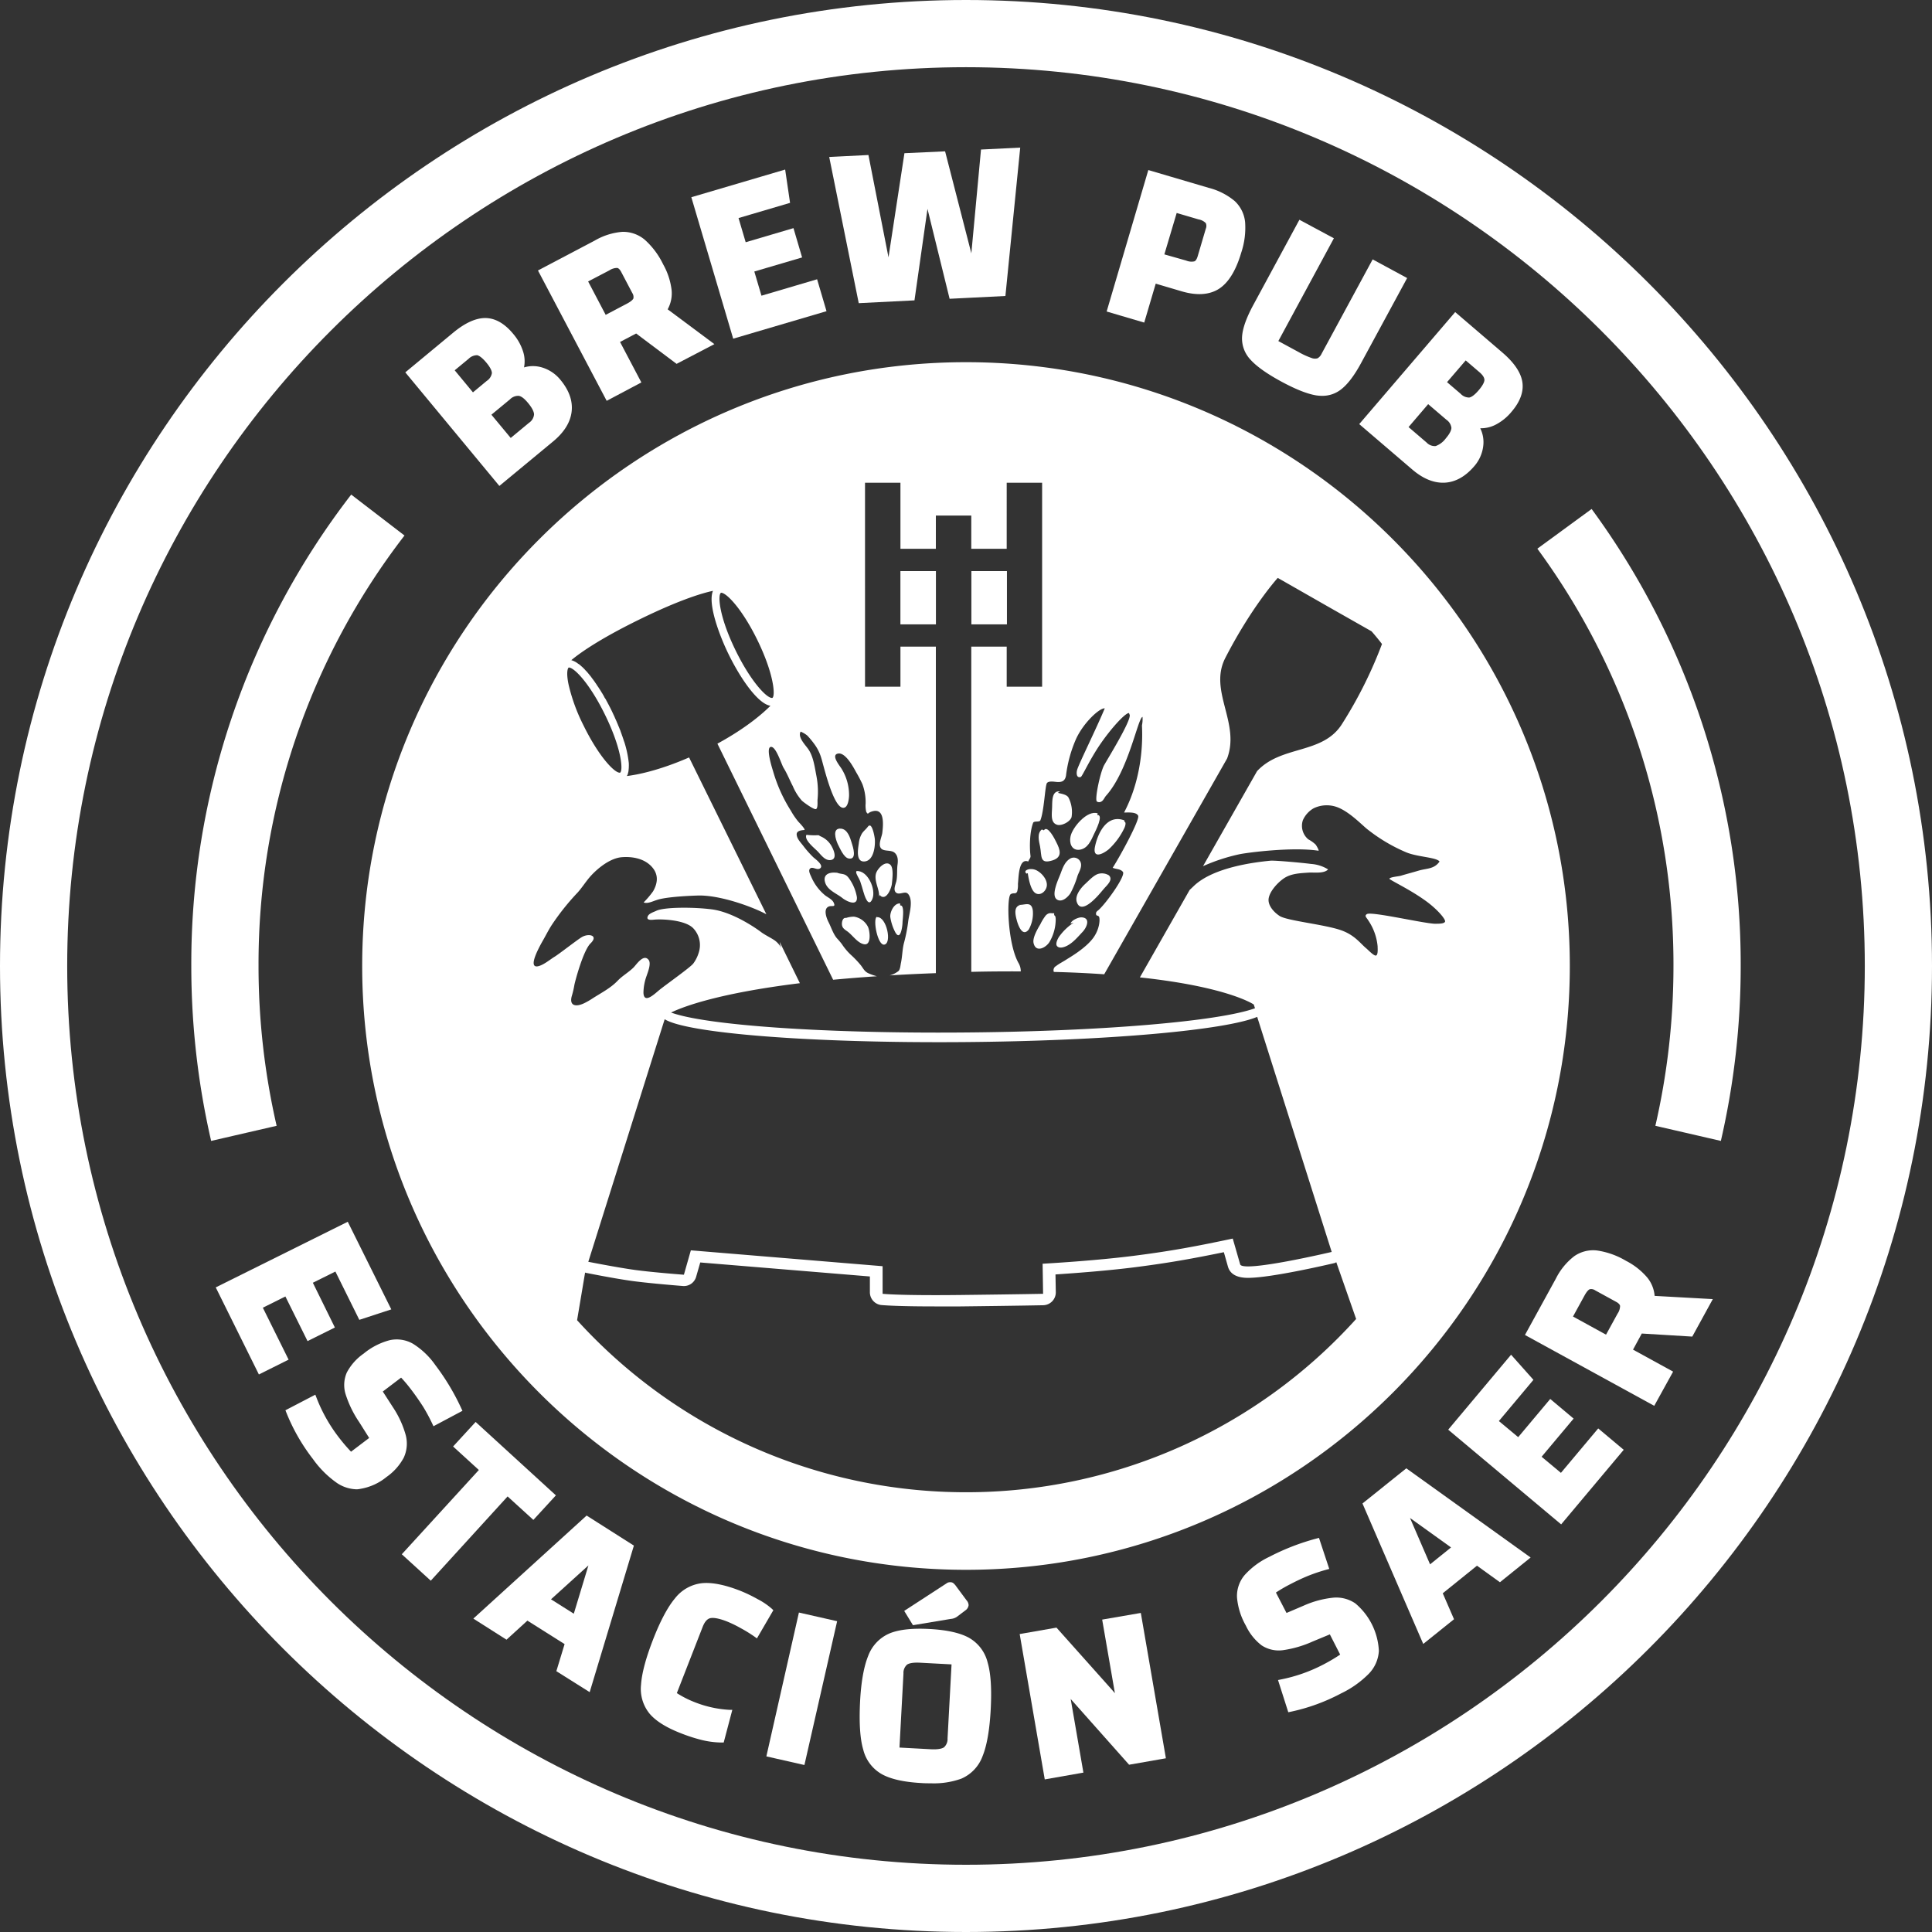 <svg xmlns="http://www.w3.org/2000/svg" viewBox="0 0 600 600"><rect x="0" y="0" width="600" height="600" fill="#333333" stroke="none"/><defs><style>.cls-1{fill:#fff;}</style></defs><g id="Capa_1" data-name="Capa 1"><path class="cls-1" d="M300,112.48c-103.4,0-187.52,84.12-187.52,187.52S196.6,487.52,300,487.52,487.52,403.4,487.52,300,403.4,112.48,300,112.48ZM429.19,200a134.61,134.61,0,0,1-12.41,24.83c-6,9.56-18.83,6.5-26.39,14.66L373.61,269a57.53,57.53,0,0,1,11.23-3.69c2.66-.56,16.63-2.34,24.6-1.11.38.08-.75-1.82-.85-1.9a10.19,10.19,0,0,0-2.28-1.63,5.47,5.47,0,0,1-1.69-5.95A8,8,0,0,1,408,251a9.39,9.39,0,0,1,6.71-.52c4.12,1.22,8.48,6,10.19,7.25a52,52,0,0,0,11.89,7c3.59,1.45,9.37,1.51,10.27,2.83-1.67,2.41-4,2.07-6.59,2.85-1.78.54-3.61,1-5.37,1.54-.68.22-3.3.39-3.61.92-.15.31,5.88,3.09,10.71,6.5,4,2.75,6.89,6.19,6.57,6.88s-2.22.6-2.84.63c-2.89.13-20-3.92-21.43-3-.89.58-.1,1.05.46,2a17.11,17.11,0,0,1,2.87,8c0,.61.18,2.43-.4,2.83s-2.47-1.65-3.16-2.22c-1.89-1.57-3.6-4.18-8-5.67-5.28-1.77-16.52-2.87-18.84-4.34-1.74-1.11-3.82-3.31-3.42-5.55s2.77-4.81,4.65-6.11c2.23-1.55,5.1-1.64,7.67-1.82,1.76-.13,4.8.4,6.13-1a11.7,11.7,0,0,0-5.33-1.7c-3.05-.4-11.43-1.14-12.6-1-5.23.5-17.5,2.08-23.58,7.66l-1.5,1.43L354,303.54c27.52,2.95,35.37,8.42,35.37,8.42l.38,1.16c-10.91,4-47.24,7.2-90.45,7.53-43.68.36-80.37-2.3-90.89-6.2,3.83-1.85,14.78-6,40-9.11l-6.26-12.78a6.27,6.27,0,0,0,.65,2.16,7.13,7.13,0,0,0-2.17-2.64c-1.47-1-3.12-1.71-4.49-2.78-.61-.46-8.1-5.95-15-6.88-5.67-.75-15-.75-17.39.47-.78.37-2.22.79-2.58,1.68-.67,1.55,1.83,1,2.51,1,2.27-.15,9.26.15,11.68,2.78a7.58,7.58,0,0,1,1.6,7.61,10.85,10.85,0,0,1-1.69,3.32c-1.14,1.35-8.41,6.47-10.44,8.12-1.38,1.11-4.82,4.56-5,.95a15.77,15.77,0,0,1,1-5.34c.37-1.14,1.48-3.82.59-4.92-1.57-2-3.8,1.52-4.69,2.39-1.56,1.54-3.43,2.54-4.94,4.12-2.19,2.29-5.08,3.74-7.71,5.43a23.8,23.8,0,0,1-2.68,1.54c-2.66,1.26-4.8.8-3.74-2.53a27.05,27.05,0,0,0,.72-3.17c.31-1.53,2.8-10.71,5-12.88,2.58-2.49-.5-3.21-2.63-2-1.39.8-6.88,5.11-8.48,6.11-1.27.76-3,2.25-4.71,2.85-4.3,1.46.2-6.4,1.24-8.21.87-1.55,1.65-3.11,2.64-4.61a75.19,75.19,0,0,1,8-10c1.47-1.65,2.65-3.61,4.14-5.22,2.33-2.52,6.06-5.43,9.55-5.7s7.28.51,9.53,3.26c1.89,2.29,1.58,4.85.17,7.32a27.92,27.92,0,0,1-2.94,3.46c1.14.52,2.86-.37,4-.72,3-1.08,11.34-1.38,13.11-1.42,6.46-.1,16.13,3.24,21,5.82L214,235.23c-9.64,4.2-16.38,5.41-19.33,5.78v0a2.72,2.72,0,0,0,.33-.71.19.19,0,0,0,0-.09,5.72,5.72,0,0,0,.2-.84.66.66,0,0,1,0-.14,9.15,9.15,0,0,0,.08-.94v-.13a9.93,9.93,0,0,0,0-1.07V237a32.83,32.83,0,0,0-1.43-6.68.41.41,0,0,1-.07-.15c-.12-.37-.24-.77-.39-1.15,0-.14-.09-.28-.14-.42-.12-.34-.22-.65-.35-1-.06-.17-.14-.37-.19-.56s-.24-.57-.35-.87-.18-.44-.27-.64-.2-.52-.31-.76-.21-.51-.32-.76-.19-.43-.28-.62-.25-.56-.37-.85a4.39,4.39,0,0,0-.21-.44l-.55-1.19c-.25-.49-.48-1-.73-1.46a2.78,2.78,0,0,1-.24-.49c-.19-.3-.35-.63-.51-.95a4.56,4.56,0,0,1-.33-.61,6.44,6.44,0,0,0-.5-.78,6.82,6.82,0,0,0-.34-.66c-.15-.24-.28-.5-.43-.73a6.45,6.45,0,0,1-.41-.68c-.16-.21-.28-.43-.43-.65s-.28-.46-.44-.67-.26-.39-.4-.6a6.72,6.72,0,0,0-.45-.65,5.63,5.63,0,0,0-.39-.57c-.17-.23-.32-.44-.48-.64l-.37-.51a7.87,7.87,0,0,0-.49-.62l-.36-.44-.5-.6c-.14-.12-.23-.24-.34-.34s-.34-.4-.53-.58l-.29-.28a4.78,4.78,0,0,0-.58-.52.91.91,0,0,0-.2-.19,6,6,0,0,0-.63-.5s0,0-.06,0a6.15,6.15,0,0,0-2.2-1.17c2.4-2,8.25-6.31,21.06-12.59,13-6.37,20-8.32,22.94-8.94-1.73,4.1,2.16,14.2,4.85,19.69,3.77,7.7,9.16,15.43,13,16-2.06,2.07-7.16,6.7-16.47,11.77l35.94,73.32c4.21-.39,8.72-.76,13.6-1.09a15.7,15.7,0,0,1-2.53-.87c-1.44-.61-1.63-1.54-2.64-2.74a30.41,30.41,0,0,0-3-3.11,18.75,18.75,0,0,1-2.75-3.3,22.51,22.51,0,0,0-1.5-1.76c-1.18-1.39-1.77-3.4-2.6-5-.63-1.24-1.68-4-.06-4.82,1-.52,2.42.4,1.63-1.3-.45-.95-1.78-1.58-2.59-2.18a15.08,15.08,0,0,1-4.37-5.82c-.24-.54-.89-1.74-.5-2.35.7-1.11,2.17.41,3.16-.19,1.51-.9-1.38-2.95-2-3.5a31.37,31.37,0,0,1-3.12-3.54c-.71-.94-1.78-2-2-3.15-.35-1.39.94-1.69,2.28-1.78.68,0-1.68-2.45-1.76-2.52a22.67,22.67,0,0,1-2.39-3.49,47.4,47.4,0,0,1-5.52-12.28c-.31-1-2.4-7.56-.6-7.53,1.59,0,3.16,5.35,3.87,6.52,1.12,1.8,1.88,3.79,2.87,5.68a16.35,16.35,0,0,0,2.8,4.49c.55.53,3.74,2.88,4.39,2.63s.44-2.31.48-2.9a25.46,25.46,0,0,0-.39-7.63c-.5-2.64-.94-5.9-2.5-8.11-.83-1.21-3.38-3.74-2.35-5.42a8.13,8.13,0,0,1,2.08,1.24,27.18,27.18,0,0,1,2.47,3.05,13.68,13.68,0,0,1,1.88,4c.53,1.48,4,17.15,7.39,15.21.93-.56,1.17-2.62,1.21-3.56a15.49,15.49,0,0,0-2.26-8.3c-.5-.9-3.56-4.41-1.12-4.83,2.29-.39,4.76,4.28,5.6,5.83a40.28,40.28,0,0,1,1.93,3.68,16.2,16.2,0,0,1,1,6,8.26,8.26,0,0,0,.19,2.59c.59,1,.51.37,1.32.05,4.48-1.81,4,3.78,3.66,6.55-.2,1.22-1.13,3.15-.62,4.35.64,1.57,3.1.73,4.34,1.67s1.19,2.64,1,3.89c-.2,1.65,0,3.4-.34,5-.22,1-1.13,2.82-.05,3.62.85.64,2.15-.2,3.11,0a1.4,1.4,0,0,1,.63.43c1.62,2.08.29,6.06,0,8.32a47.42,47.42,0,0,1-1.25,6.54c-.6,2.09-.56,4.22-1,6.4-.18.75-.22,2.07-.78,2.62a7.51,7.51,0,0,1-2.76,1.36c4.52-.28,9.28-.51,14.36-.7V200.82h-11v12.44h-11V149.92h11v20.51h11V160.11h11v10.32h11V149.92h11v63.34h-11V200.82h-11v101c5.44-.14,10.56-.16,15.37-.14a5.08,5.08,0,0,0-.68-2.57c-3.44-6.05-3.79-20.66-2.42-21.43,1-.57,1.52.17,2-.86a7.63,7.63,0,0,0,.22-2.31c.22-1.87.16-8.16,3.21-6.95.18-.63.8-1.13.69-1.78-.32-2.47-.3-7.27.81-10.24.27-.68,2-.14,2.25-.77,1.18-2.85,1.46-10.88,2.06-11.6s2.26-.38,3.11-.32c1.47.1,2.48-.26,2.79-1.93a40.47,40.47,0,0,1,3.17-11.53c2.4-5.13,7.36-9.6,8.87-9.4-2.54,6.13-8,17.14-8.56,19.05-.27.84-.34,2.71,1.12,2.25.42-.12,2.64-5.12,5.82-9.84,3.5-5.17,8-10.08,9.14-10,.09.14.1.33.19.45.86,1.47-7.35,14.63-8,15.92-1.24,2.59-2.86,10.43-2.16,11.09a1.32,1.32,0,0,0,1.43,0c.67-.37,1-1.39,1.53-1.91,6.9-7.83,9.79-24.07,11.22-24.36a9.89,9.89,0,0,1-.17,2.63c0,1.11,1.09,14.45-5.56,27.07h.13c1.13,0,3.7-.23,4.25,1s-5.45,12.3-7.91,16.15c1,.48,2.42.31,3.17,1.29.92,1.18-5.1,9.62-7.55,11.82-.32.27-.83.57-.8,1.09,0,.91.48.44.89.95s.36,3.84-1.85,6.76c-2.42,3.2-7.22,5.93-8.3,6.63s-2.23,1.25-3.17,2a1.45,1.45,0,0,0-.67,1.81c5.69.14,10.89.4,15.64.73l38.16-67c4.2-11.13-5.86-21-.52-31.3,8.24-16,16.26-24.8,16.26-24.8l16.43,9.38,12.7,7.21Q427.65,198,429.19,200ZM323.94,401.8s-6.7.15-25.67.37-24.17-.37-24.17-.37v-8.57l-59.55-4.93-2.16,7.58s-9.59-.72-15.15-1.48-14.54-2.54-14.54-2.54l23.72-75.33c6.93,4.38,45.87,7.48,92.84,7.1,44.18-.34,81.21-3.67,91.17-7.83l23.14,73s-27.67,6.53-28.43,3.85-2.3-8-2.3-8c-11.48,2.44-19.1,3.84-29.57,5.2-12.91,1.72-29.48,2.61-29.48,2.61ZM176.64,207.3c1.73,0,6.58,5.1,11.25,14.67,5.28,10.76,5.66,17.46,4.66,18l-.09,0c-1.71,0-6.57-5.13-11.26-14.71a56,56,0,0,1-4.62-12.65C175.75,208.66,176.37,207.41,176.64,207.3Zm63.21,9.45h-.12c-1.69,0-6.54-5.09-11.24-14.67-5.27-10.76-5.65-17.47-4.55-18,1.69,0,6.57,5.09,11.26,14.67C240.47,209.54,240.83,216.25,239.85,216.75ZM300,463.43A163,163,0,0,1,179.22,410l2.49-14.8a1.38,1.38,0,0,0,.2.08c.38.07,9.21,1.85,14.8,2.59s15,1.48,15.37,1.51a3.94,3.94,0,0,0,4.11-2.86l1.28-4.45,52.68,4.35v4.94a4,4,0,0,0,3.51,3.93c.16,0,4,.43,16.57.43,2.36,0,5,0,8.09,0,19-.22,25.68-.37,25.68-.37a4,4,0,0,0,3.89-4l-.1-5.56c5.68-.38,16.7-1.17,26-2.41,9-1.18,16-2.38,26.29-4.5l1.26,4.45c.65,2.34,2.77,3.52,6.23,3.52,7.2,0,24.94-4.14,26.91-4.6A4.12,4.12,0,0,0,415,392l6.16,17.62A163,163,0,0,1,300,463.43Z"/><path class="cls-1" d="M266,270.52l-.12.26c0,.78.94,2,1.25,2.88.36,1.07.69,2.16,1,3.26s1.55,5.22,2.79,2.27S269.45,270.2,266,270.52Z"/><path class="cls-1" d="M265.24,284.68a7.79,7.79,0,0,0-2.5.4c-.86-.17-1.22.82-1.27,1.63-.07,1.33.6,1.79,1.64,2.51,1.62,1.14,3.13,3.58,5.14,4,2.4.57,1.94-3.85,1.35-5.29A5.9,5.9,0,0,0,265.24,284.68Z"/><path class="cls-1" d="M266.11,278.57a14,14,0,0,0-2.46-5.81c-1.19-1.66-2.06-1.11-3.69-1.73h-.24c-2.36-.25-4.34.66-3.39,3.26.84,2.26,3.56,3.22,5.29,4.61C262.92,279.94,266.41,281.62,266.11,278.57Z"/><path class="cls-1" d="M272.38,284.84l-.12-.13c-1.23,1,.32,8.81,2.28,8.66C277.12,293.16,275.36,284.59,272.38,284.84Z"/><rect class="cls-1" x="279.63" y="177.36" width="11.03" height="16.54"/><path class="cls-1" d="M263.5,266.6c2.78.58,1.39-3.63,1-4.85-.51-1.63-1.26-4.2-3.32-4.41-2.84-.26-1.66,3.36-1,4.81C260.83,263.39,262,266.27,263.5,266.6Z"/><path class="cls-1" d="M276.5,284.86a14.89,14.89,0,0,0,1.58,4.74c1.61,2.74,2.19-2,2.21-3.11,0-.92.75-5.6-.74-5.28v-.63C277.61,280.42,276.3,283.38,276.5,284.86Z"/><rect class="cls-1" x="301.67" y="177.36" width="11.04" height="16.54"/><path class="cls-1" d="M273.27,277.93a1.31,1.31,0,0,0,.32.4c1.88,1.2,3.32-2.73,3.4-3.93.14-1.37.62-5-.57-5.91-1.59-1.33-4.08,1.44-4.41,2.92-.54,2.35,1.13,4.73,1,7Z"/><path class="cls-1" d="M258.43,263.12a7,7,0,0,0-3.6-3.39l-.64-.36a20.72,20.72,0,0,1-3.74-.11c-.84,1.59,2.6,4.2,3.6,5.27s2.18,2.71,3.79,2.58C260,266.94,259.1,264.39,258.43,263.12Z"/><path class="cls-1" d="M332.45,277.37a28.52,28.52,0,0,0,2.2-5.42c.49-1.28,1.38-2.6,1-4a2.26,2.26,0,0,0-3.48-1.19c-1.51,1-2.17,2.83-2.77,4.47s-3.23,6.91-1.08,8.17C329.88,280.33,331.72,278.52,332.45,277.37Z"/><path class="cls-1" d="M269.62,256.72l.26-.63c-.41,1.06-1.57,1.8-2.18,2.74a7.52,7.52,0,0,0-1,3.16c-.24,1.61-1,5.81,1.83,5.54s3.3-4.75,3.17-6.75C271.69,260.09,270.79,255,269.62,256.72Z"/><path class="cls-1" d="M317,281c-2.23.49-1.74,2.89-1.22,4.83.4,1.5,1.75,5.34,3.72,2.82a10.22,10.22,0,0,0,1.25-5.9C320.36,280,318.58,280.94,317,281Z"/><path class="cls-1" d="M319.19,271.19c.22,1.57.76,4.36,1.79,5.64,1.4,1.76,3.61.46,4.06-1.41s-1.21-4-2.76-4.91a3.75,3.75,0,0,0-2.35-.6c-.68,0-2.18.53-1.14,1.4Z"/><path class="cls-1" d="M316.24,280.93a2.9,2.9,0,0,0,.72,0l.17,0Z"/><path class="cls-1" d="M327.38,284.26v-.65c-.9.1-1.5-.38-2.58.65a15.69,15.69,0,0,0-1.74,2.83c-.8,1.34-2.44,4.11-2.08,5.76.71,3.24,4,1.37,5-.4a14,14,0,0,0,1.88-6.78C327.88,285,327.74,284.26,327.38,284.26Z"/><path class="cls-1" d="M326.81,267.22c3.25-1,2.45-3.33,1.18-5.77-.35-.75-2.67-5.38-3.8-3.59l-.65-.26c-1.56,1.23-.87,3.65-.54,5.28C323.58,265.92,322.82,268.44,326.81,267.22Z"/><path class="cls-1" d="M344.3,263.78a21.61,21.61,0,0,0,4.72-6.31c.36-.64.88-2.13.16-2.3v-.39c-5.29-2-8.2,3.74-9.11,8.09C339.25,266.76,342.38,265.34,344.3,263.78Z"/><path class="cls-1" d="M340.86,271.46c-1.46.58-2.82,2.15-4,3.2-1.28,1.22-3.12,3.54-2.44,5.5,1.11,3.35,4.65-.05,5.89-1.31.93-.91,1.79-2,2.66-3s2.79-2.67,1.41-4A4.12,4.12,0,0,0,340.86,271.46Z"/><path class="cls-1" d="M335.83,284.89c-1.08,0-3.18,1-3.34,1.93l.93-.26a17.14,17.14,0,0,0-4.53,4.37c-.45.69-1.17,2.16-.64,2.85.73.94,2.33.34,3.12-.06,1.94-1,3.4-2.79,4.86-4.34C337.49,288.05,338.84,285,335.83,284.89Z"/><path class="cls-1" d="M335.33,263.89c2.52-.4,3.5-2.86,4.44-4.89.39-.8,3.11-6.09,1-5.88l.13-.52c-3.26-1.14-7.92,4.42-8.44,7.18C332,261.82,332.82,264.24,335.33,263.89Z"/><path class="cls-1" d="M328.31,256.14c1.33.42,4-.88,4.47-2.37a9.85,9.85,0,0,0-1-6.17c-.72-1-2.5-1.11-3.25-1.39l.66-.41c-2.71-.39-2.36,3.41-2.46,5.13C326.66,252.91,326.21,255.52,328.31,256.14Z"/><path class="cls-1" d="M300,0C134.58,0,0,134.58,0,300S134.58,600,300,600,600,465.42,600,300,465.42,0,300,0Zm0,579.12C146.09,579.12,20.87,453.91,20.87,300S146.09,20.87,300,20.87,579.13,146.09,579.13,300,453.91,579.12,300,579.12Z"/><path class="cls-1" d="M109.07,153.6A238.32,238.32,0,0,0,59.41,300a241.76,241.76,0,0,0,6.16,54.32l20.34-4.69A221.19,221.19,0,0,1,80.29,300a217.67,217.67,0,0,1,45.33-133.69Z"/><path class="cls-1" d="M494.29,158.07,477.44,170.4A218,218,0,0,1,519.71,300a221.19,221.19,0,0,1-5.62,49.63l20.34,4.69A241.76,241.76,0,0,0,540.59,300,238.78,238.78,0,0,0,494.29,158.07Z"/><path class="cls-1" d="M168.05,114.88a10.76,10.76,0,0,1,5.38,3.62q3.84,4.62,3.27,9.26c-.37,3.1-2.19,6-5.46,8.7l-16.05,13.29-28.17-34,14.26-11.81c3.55-2.94,6.73-4.39,9.51-4.35s5.44,1.57,7.93,4.58a15,15,0,0,1,3,5.48,8.82,8.82,0,0,1-.07,5.29l.27.32A8.93,8.93,0,0,1,168.05,114.88Zm-19.71-5.41c-1-.19-2.07.24-3.34,1.29l-4.95,4.11,6.72,8.1,4.89-4c1.28-1.06,1.91-2.08,1.92-3.06s-.61-2.24-1.88-3.76S149.29,109.66,148.34,109.47Zm18.32,19.18a7.3,7.3,0,0,0-2-4.05,6.55,6.55,0,0,0-3.38-2.53,4.31,4.31,0,0,0-3.43,1.29l-6.36,5.27,7,8.49,6.31-5.23A4.19,4.19,0,0,0,166.66,128.65Z"/><path class="cls-1" d="M155.08,150.91l-29.21-35.27,14.88-12.33c3.7-3.06,7.07-4.58,10.06-4.54s5.9,1.69,8.54,4.88a15.79,15.79,0,0,1,3.18,5.78,9.78,9.78,0,0,1,.21,4.67,9.76,9.76,0,0,1,5.54,0h0a11.69,11.69,0,0,1,5.78,3.88c2.7,3.26,3.86,6.58,3.46,9.89s-2.33,6.4-5.75,9.23Zm-26.9-35L155.3,148.6l15.42-12.77c3.08-2.56,4.82-5.3,5.17-8.17s-.7-5.75-3.09-8.64a10,10,0,0,0-5-3.35,8,8,0,0,0-5.55.35l-.57.24-.95-1.15.14-.43a8,8,0,0,0,.06-4.81,14.17,14.17,0,0,0-2.86-5.17c-2.33-2.81-4.78-4.25-7.31-4.29s-5.6,1.36-9,4.16Zm30.2,22.41-8.08-9.75,7-5.8a5,5,0,0,1,4.11-1.45c1.22.23,2.48,1.15,3.85,2.8s2.18,3.25,2.22,4.56a4.94,4.94,0,0,1-2.16,3.89Zm-5.77-9.53,6,7.22,5.67-4.7a3.49,3.49,0,0,0,1.57-2.59h0c0-.62-.35-1.75-1.84-3.55s-2.34-2.13-2.9-2.24a3.58,3.58,0,0,0-2.75,1.11Zm-6-4.61-7.76-9.37,5.58-4.63c1.47-1.21,2.82-1.71,4-1.46h0c1.15.23,2.41,1.18,3.84,2.9s2.08,3.1,2.06,4.3-.75,2.47-2.21,3.68ZM141.21,115l5.67,6.85,4.26-3.54a3.56,3.56,0,0,0,1.62-2.43c0-.54-.28-1.53-1.69-3.23s-2.37-2.24-2.89-2.34h0a3.77,3.77,0,0,0-2.65,1.12Z"/><path class="cls-1" d="M210.19,112.08l-12.55-9.44-6.19,3.26,6.62,12.56-9.32,4.91L168.18,84.3l16.87-8.89a19.41,19.41,0,0,1,8.26-2.59,9.45,9.45,0,0,1,6.37,2.23,23.7,23.7,0,0,1,5.53,7.39,20.77,20.77,0,0,1,2.55,7.72,9.43,9.43,0,0,1-1.5,6.1l14.06,10.48ZM187.76,98.9,195.08,95a5.11,5.11,0,0,0,2.33-1.94,2.79,2.79,0,0,0-.34-2.46l-3.46-6.56a2.75,2.75,0,0,0-1.83-1.67,5.15,5.15,0,0,0-2.93.82l-7.31,3.85Z"/><path class="cls-1" d="M188.41,124.48,167.07,84l17.6-9.27A20.19,20.19,0,0,1,193.29,72a10.47,10.47,0,0,1,6.91,2.42,24.5,24.5,0,0,1,5.73,7.64,21.41,21.41,0,0,1,2.64,8,10.27,10.27,0,0,1-1.22,6l14.51,10.81L210.12,113l-12.56-9.43-5,2.63,6.62,12.57ZM169.29,84.64l19.81,37.62,7.86-4.14-6.62-12.57,7.38-3.88,12.55,9.44,8.52-4.49L205.14,96.46l.43-.65a8.59,8.59,0,0,0,1.37-5.58,19.85,19.85,0,0,0-2.46-7.4,23.18,23.18,0,0,0-5.32-7.14,8.54,8.54,0,0,0-5.83-2,18.75,18.75,0,0,0-7.89,2.5ZM187.42,100l-7-13.27,8-4.24a5.74,5.74,0,0,1,3.44-.9,3.51,3.51,0,0,1,2.43,2.09l3.46,6.57a3.54,3.54,0,0,1,.35,3.19,5.86,5.86,0,0,1-2.69,2.32Zm-4.77-12.59,5.45,10.37,6.59-3.47c1.42-.75,1.85-1.31,2-1.57a2.21,2.21,0,0,0-.32-1.73l-3.45-6.56c-.28-.52-.71-1.15-1.24-1.24a4.35,4.35,0,0,0-2.41.74Z"/><path class="cls-1" d="M235.89,92.85l17.28-5.1,2.46,8.34-27.38,8.07L215.76,61.81l27.44-8.1,1.24,8.7-16.13,4.76L231,76.25l14.84-4.38,2.22,7.52-14.84,4.38Z"/><path class="cls-1" d="M227.7,105.18l-13-43.93,29.14-8.59L245.36,63l-16,4.72,2.22,7.51,14.84-4.38,2.68,9.1-14.84,4.37,2.22,7.51,17.28-5.1,2.92,9.91ZM216.78,62.36l12,40.78,25.8-7.61-2-6.76-17.28,5.1-3.15-10.66L247,78.84l-1.75-6-14.84,4.38-3.15-10.66,16.24-4.79-1-7Z"/><path class="cls-1" d="M316,46.65l-4.43,44.44-15.94.79-7.72-31.37-4.56,32-15.95.79-8.83-43.77L269,49l6.65,33.9.63,0,5.28-34.5,11.29-.56,8.69,33.8.63,0,3.24-34.4Z"/><path class="cls-1" d="M266.69,94.15l-9.17-45.4,12.18-.61,6.23,31.78,4.95-32.34L293.51,47l8.15,31.68,3-32.24,12.18-.6-4.6,46.08-17.33.87-6.87-27.92L284,93.28Zm-7.18-43.86L268,92.44l14.56-.73,5.06-35.52L296.21,91l14.56-.73L315,47.52l-8.85.44L303,82.36l-2,.1-8.7-33.8-9.95.5L277,83.65l-2,.11-6.65-33.91Z"/><path class="cls-1" d="M354.79,99.16l-10.09-3,12.47-42.36,18,5.29a19.41,19.41,0,0,1,7.73,3.9,9.44,9.44,0,0,1,3,6,23.56,23.56,0,0,1-1.19,9.15q-2.35,8-6.5,10.72t-10.93.72L358.37,87Zm13.38-17.41a5.18,5.18,0,0,0,3,.22,2.74,2.74,0,0,0,1.47-2l2.56-8.68a2.74,2.74,0,0,0-.16-2.47,5.09,5.09,0,0,0-2.67-1.45l-7.59-2.24-4.23,14.37Z"/><path class="cls-1" d="M355.35,100.18l-11.67-3.44,12.94-43.93,18.74,5.52a20.55,20.55,0,0,1,8.06,4.08A10.33,10.33,0,0,1,386.68,69a24.4,24.4,0,0,1-1.21,9.48c-1.62,5.5-3.92,9.26-6.84,11.17s-6.88,2.22-11.62.83l-8.09-2.39Zm-9.63-4.55,8.52,2.51L357.81,86l9.67,2.85c4.25,1.25,7.7,1,10.25-.62s4.66-5.15,6.17-10.26a22.87,22.87,0,0,0,1.15-8.83,8.6,8.6,0,0,0-2.75-5.53,18.74,18.74,0,0,0-7.4-3.71l-17.17-5.06Zm24.57-12.7a8.42,8.42,0,0,1-2.35-.4h0l-8.38-2.47,4.7-15.94,8.38,2.47a5.8,5.8,0,0,1,3.09,1.75,3.51,3.51,0,0,1,.29,3.19l-2.56,8.68a3.5,3.5,0,0,1-2,2.53A3.36,3.36,0,0,1,370.29,82.93Zm-1.89-2a4.24,4.24,0,0,0,2.51.24c.51-.18.81-.89,1-1.45l2.56-8.68a2.2,2.2,0,0,0,0-1.75,4.14,4.14,0,0,0-2.24-1.15l-6.8-2L361.6,79Z"/><path class="cls-1" d="M389,111.21a8.73,8.73,0,0,1-2.46-6.67q.27-3.67,3.39-9.45l13.93-25.72,9.25,5-17.25,31.87,7,3.8a23.8,23.8,0,0,0,4.23,1.92,3.42,3.42,0,0,0,2.38,0,3.83,3.83,0,0,0,1.64-1.76l15.47-28.59,9.25,5L422,112.41q-3.09,5.72-6.07,8a8.82,8.82,0,0,1-7,1.6q-4-.63-10.58-4.2T389,111.21Z"/><path class="cls-1" d="M410.61,122.93a13,13,0,0,1-1.84-.14c-2.74-.44-6.39-1.88-10.84-4.29s-7.65-4.68-9.52-6.74h0a9.58,9.58,0,0,1-2.67-7.28c.19-2.58,1.33-5.78,3.49-9.78l14.31-26.45L414.25,74,397,105.92l6.29,3.41a24.07,24.07,0,0,0,4.07,1.86,2.82,2.82,0,0,0,1.82.08,3.11,3.11,0,0,0,1.25-1.41l15.86-29.3L437,86.35,422.67,112.8c-2.11,3.9-4.23,6.66-6.3,8.22A9.36,9.36,0,0,1,410.61,122.93Zm-21-12.27c1.74,1.92,4.8,4.07,9.08,6.39s7.76,3.71,10.32,4.11a7.92,7.92,0,0,0,6.35-1.45c1.89-1.42,3.85-4,5.85-7.69l13.53-25L427,82.79l-15.08,27.86a4.55,4.55,0,0,1-2,2.12,4.18,4.18,0,0,1-2.95,0,24.74,24.74,0,0,1-4.38-2l-7.74-4.19L412,74.71l-7.81-4.23-13.53,25c-2,3.74-3.13,6.8-3.3,9.12a7.85,7.85,0,0,0,2.25,6.06Z"/><path class="cls-1" d="M459.83,138.37a10.8,10.8,0,0,1-2.65,5.91q-3.9,4.56-8.57,4.8t-9.5-3.9l-15.83-13.56L452,98.08l14.06,12q5.25,4.5,5.9,8.63t-3.17,8.59a15,15,0,0,1-4.88,3.91,8.84,8.84,0,0,1-5.23.83l-.27.32A9,9,0,0,1,459.83,138.37Zm-13.8,1c1.08-.21,2.3-1.11,3.64-2.68a6.53,6.53,0,0,0,1.92-3.76,4.3,4.3,0,0,0-1.85-3.17l-6.28-5.37-7.16,8.37,6.22,5.33A4.19,4.19,0,0,0,446,139.33ZM461.81,118q0-1.45-1.83-3.06l-4.89-4.19-6.85,8,4.83,4.13c1.26,1.08,2.37,1.53,3.34,1.37s2.1-1,3.39-2.49S461.79,119,461.81,118Z"/><path class="cls-1" d="M448.11,149.91c-3.14,0-6.35-1.38-9.53-4.11l-16.46-14.09,29.8-34.79L466.6,109.5c3.64,3.12,5.72,6.19,6.18,9.14s-.66,6.1-3.36,9.24a15.79,15.79,0,0,1-5.15,4.12,10,10,0,0,1-4.57,1,9.68,9.68,0,0,1,.94,5.45,11.61,11.61,0,0,1-2.83,6.37c-2.75,3.2-5.83,4.91-9.16,5.08Zm-23.67-18.38,15.21,13c3,2.61,6,3.82,8.91,3.71s5.56-1.66,8-4.51a10,10,0,0,0,2.45-5.47,8,8,0,0,0-1.28-5.42l-.34-.52,1-1.13.45.07a8.17,8.17,0,0,0,4.74-.76,14.25,14.25,0,0,0,4.61-3.7c2.37-2.77,3.38-5.43,3-7.93s-2.29-5.29-5.63-8.14L452.1,99.24Zm21,8.68a5.44,5.44,0,0,1-3.48-1.54l-6.85-5.86,8.23-9.62,6.91,5.91a5.08,5.08,0,0,1,2.13,3.81c0,1.24-.71,2.64-2.11,4.27s-2.83,2.7-4.11,3h0A3.51,3.51,0,0,1,445.47,140.21Zm-8-7.58,5.6,4.8a3.48,3.48,0,0,0,2.81,1.1h0a6.77,6.77,0,0,0,3.18-2.42c1.4-1.63,1.71-2.66,1.72-3.24a3.58,3.58,0,0,0-1.56-2.52l-5.66-4.84Zm18.56-7.5a5.52,5.52,0,0,1-3.47-1.6l-5.46-4.67,7.92-9.25,5.51,4.72c1.44,1.24,2.16,2.48,2.13,3.71s-.76,2.58-2.22,4.28-2.7,2.57-3.88,2.76A3.07,3.07,0,0,1,456,125.13Zm-6.61-6.45,4.21,3.6a3.63,3.63,0,0,0,2.67,1.18c.53-.08,1.46-.54,2.9-2.21S461,118.53,461,118c0-.71-.5-1.52-1.55-2.42l-4.26-3.65Z"/><path class="cls-1" d="M80.54,405.75l8,16.13-7.79,3.87-12.7-25.56,39.54-19.66,12.74,25.63L112,408.89l-7.48-15.06L96,398l6.88,13.86-7,3.49L89,401.53Z"/><path class="cls-1" d="M80.4,426.85,67,399.81l41-20.38,13.52,27.21-9.93,3.25-7.43-15-7,3.48L104,412.27l-8.49,4.22-6.88-13.86-7,3.49,8,16.13ZM69.17,400.56l12,24.09,6.32-3.14-8-16.14,10-4.94,6.88,13.86,5.55-2.76-6.88-13.86,10-4.94,7.53,15.16,6.77-2.22-12-24Z"/><path class="cls-1" d="M104.46,446.73a52,52,0,0,0,4.48,5.21l6.81-5.17-3.48-5.52a32.55,32.55,0,0,1-4.15-8.51,8.87,8.87,0,0,1,.34-6.16,15.58,15.58,0,0,1,5-5.55,20.51,20.51,0,0,1,7.84-4,9.31,9.31,0,0,1,6.61,1.06,23.28,23.28,0,0,1,6.66,6.38,71.81,71.81,0,0,1,8,13.35l-7.51,4a54.13,54.13,0,0,0-3-5.48q-1.47-2.34-3.47-5a43.8,43.8,0,0,0-3.92-4.57L117.83,432l3.53,5.47a29.23,29.23,0,0,1,3.92,8.43,9.6,9.6,0,0,1-.54,6.48,16.35,16.35,0,0,1-5.1,5.73,16.31,16.31,0,0,1-7.56,3.53,10.29,10.29,0,0,1-7-1.73,30.28,30.28,0,0,1-7.28-7.25,59.21,59.21,0,0,1-8.18-14.29l7.82-4.07A49.94,49.94,0,0,0,104.46,446.73Z"/><path class="cls-1" d="M110.88,462.52a11.42,11.42,0,0,1-6.19-1.94,30.88,30.88,0,0,1-7.49-7.45,59.6,59.6,0,0,1-8.29-14.48l-.27-.68,9.29-4.84.33.86a49.12,49.12,0,0,0,6.85,12.25h0a55.1,55.1,0,0,0,3.91,4.6l5.63-4.27-3.07-4.88a33.22,33.22,0,0,1-4.26-8.74,9.67,9.67,0,0,1,.39-6.71,16.58,16.58,0,0,1,5.22-5.86,21.16,21.16,0,0,1,8.17-4.19,10.17,10.17,0,0,1,7.18,1.14,24.07,24.07,0,0,1,6.92,6.61,72.18,72.18,0,0,1,8.09,13.5l.33.7-9,4.79-.37-.78a54.56,54.56,0,0,0-2.91-5.39c-1-1.54-2.13-3.2-3.44-4.93a46.52,46.52,0,0,0-3.33-4l-5.69,4.32,3.12,4.84a30.15,30.15,0,0,1,4,8.68,10.43,10.43,0,0,1-.6,7,17.23,17.23,0,0,1-5.34,6,17.24,17.24,0,0,1-8,3.68A9.47,9.47,0,0,1,110.88,462.52ZM90.71,438.74a59.28,59.28,0,0,0,7.8,13.4,29.13,29.13,0,0,0,7.06,7.05,9.42,9.42,0,0,0,6.4,1.61A18.95,18.95,0,0,0,124,452a8.89,8.89,0,0,0,.48-5.94,28.73,28.73,0,0,0-3.81-8.18l-4-6.11,8-6.1.51.5a43.37,43.37,0,0,1,4,4.66c1.34,1.77,2.53,3.47,3.52,5.05a53.81,53.81,0,0,1,2.63,4.78l6.06-3.25a70.75,70.75,0,0,0-7.58-12.49,22.56,22.56,0,0,0-6.41-6.16,8.38,8.38,0,0,0-6-1,19.71,19.71,0,0,0-7.51,3.89,15.07,15.07,0,0,0-4.72,5.24,8.1,8.1,0,0,0-.29,5.6,32.17,32.17,0,0,0,4,8.28l3.88,6.16-8,6.06-.5-.52a53.5,53.5,0,0,1-4.56-5.28h0a51.32,51.32,0,0,1-6.74-11.8Z"/><path class="cls-1" d="M133.73,489.74l-7.77-7.1,23.93-26.18-8-7.29,5.87-6.41,23.72,21.69-5.86,6.41-8-7.29Z"/><path class="cls-1" d="M133.78,490.9l-9-8.21,23.93-26.17-8-7.3,7-7.62,24.93,22.8-7,7.62-8-7.29Zm-6.66-8.31,6.56,6,23.93-26.17,8,7.29,4.75-5.2-22.51-20.58-4.76,5.2,8,7.29Z"/><path class="cls-1" d="M176.31,510.21l-12.61-8-6.5,5.92-8.9-5.62,33.92-30.81,13.68,8.64-13.25,43.86-8.9-5.62Zm2.33-7.8L184,484.66l-.54-.34-13.73,12.47Z"/><path class="cls-1" d="M183.13,525.51,172.78,519l2.56-8.41-11.55-7.29-6.49,5.92L147,502.67l35.18-32L196.86,480Zm-8.41-7.25,7.46,4.71,12.75-42.23-12.62-8-32.66,29.66,7.46,4.71,6.5-5.92,13.66,8.63Zm4.4-14.58-10.73-6.77,15-13.62,1.59,1Zm-8-7,7.08,4.47,4.54-15Z"/><path class="cls-1" d="M218.41,539.64a51.38,51.38,0,0,1-6.68-2.14q-6.58-2.55-9.37-5.83a11.37,11.37,0,0,1-2.46-8.41q.33-5.14,3.65-13.71t6.67-12.6A11.51,11.51,0,0,1,218,492.5q4.47-.47,11.45,2.24a43.7,43.7,0,0,1,5.43,2.6,21.4,21.4,0,0,1,4.26,2.9l-4.32,7.42a42.52,42.52,0,0,0-4.43-2.74,36.77,36.77,0,0,0-4.37-2.11c-2.51-1-4.38-1.32-5.62-1.05s-2.23,1.36-3,3.25l-8.19,21.14a31.94,31.94,0,0,0,6.24,3.26,35.28,35.28,0,0,0,11,2.43l-2.31,8.5A26.52,26.52,0,0,1,218.41,539.64Z"/><path class="cls-1" d="M224.75,541.16h-.64a27.71,27.71,0,0,1-5.89-.72h0a50.9,50.9,0,0,1-6.78-2.17c-4.51-1.75-7.77-3.79-9.7-6.07a12.17,12.17,0,0,1-2.66-9c.23-3.49,1.47-8.19,3.7-13.94s4.54-10.13,6.81-12.84a12.39,12.39,0,0,1,8.32-4.74c3.11-.33,7.08.45,11.83,2.29a45.45,45.45,0,0,1,5.54,2.65,21.48,21.48,0,0,1,4.43,3l.46.44-5.1,8.76-.73-.53a42.78,42.78,0,0,0-4.35-2.68,36.83,36.83,0,0,0-4.27-2.07c-2.91-1.13-4.4-1.17-5.15-1-.95.22-1.75,1.14-2.37,2.75l-8,20.52a30.91,30.91,0,0,0,5.53,2.81,34.38,34.38,0,0,0,10.7,2.38l1,0Zm-6.16-2.32a26.63,26.63,0,0,0,4.91.66l1.88-6.91a36.31,36.31,0,0,1-10.2-2.42,32.69,32.69,0,0,1-6.4-3.33l-.55-.37,8.44-21.76c.83-2.15,2-3.41,3.55-3.75s3.41,0,6.09,1.08a36.89,36.89,0,0,1,4.47,2.16c1.42.77,2.68,1.54,3.78,2.28l3.53-6.07a23.61,23.61,0,0,0-3.61-2.35,42.24,42.24,0,0,0-5.33-2.56c-4.51-1.74-8.23-2.48-11.06-2.19a10.73,10.73,0,0,0-7.24,4.16c-2.15,2.57-4.35,6.74-6.54,12.38s-3.38,10.13-3.59,13.46a10.62,10.62,0,0,0,2.27,7.83c1.75,2.07,4.8,4,9,5.6a51,51,0,0,0,6.56,2.1Z"/><path class="cls-1" d="M259,504.09l-9.74,43.07-10.27-2.32,9.75-43.07Z"/><path class="cls-1" d="M249.82,548.14,238,545.46l10.11-44.67,11.87,2.69Zm-9.9-3.92,8.67,2L258,504.71l-8.67-2Z"/><path class="cls-1" d="M270.41,514.6a11.35,11.35,0,0,1,6.16-6.56q4.2-1.76,12.1-1.33c5.26.28,9.23,1.15,11.88,2.62a11.33,11.33,0,0,1,5.42,7.19q1.42,5,.92,14.38t-2.46,14.16a11.34,11.34,0,0,1-6.15,6.53q-4.2,1.75-12.1,1.33t-11.89-2.63a11.26,11.26,0,0,1-5.41-7.15q-1.44-5-.93-14.34T270.41,514.6Zm18.65,29.48c2.16.12,3.69-.13,4.57-.74a4.15,4.15,0,0,0,1.46-3.39l1.28-23.84-10.58-.57c-2.17-.12-3.69.13-4.57.74a4.15,4.15,0,0,0-1.46,3.39l-1.28,23.85Zm-7.14-43.54,12.47-8.1a1.06,1.06,0,0,1,.72-.24.65.65,0,0,1,.45.16c.11.1.26.25.44.45l3.43,4.64a1.82,1.82,0,0,1,.51,1,1.53,1.53,0,0,1-.69,1l-2.37,1.79a3.19,3.19,0,0,1-1.73.68l-11.21,1.87Z"/><path class="cls-1" d="M289.08,553.82c-.94,0-1.92,0-2.95-.08-5.36-.29-9.48-1.21-12.23-2.73a12.09,12.09,0,0,1-5.81-7.64c-1-3.38-1.3-8.3-1-14.62s1.19-11.18,2.52-14.46h0a12.19,12.19,0,0,1,6.6-7c2.91-1.22,7.09-1.68,12.46-1.39s9.49,1.2,12.24,2.72a12.16,12.16,0,0,1,5.81,7.68c1,3.41,1.29,8.33.95,14.65s-1.19,11.17-2.52,14.43a12.14,12.14,0,0,1-6.6,7A25.2,25.2,0,0,1,289.08,553.82Zm-17.91-38.91c-1.26,3.11-2.07,7.8-2.4,13.93s0,10.87.89,14.07a10.42,10.42,0,0,0,5,6.66c2.53,1.4,6.41,2.25,11.53,2.53s9.07-.15,11.74-1.27a10.43,10.43,0,0,0,5.71-6.09c1.26-3.08,2.07-7.76,2.4-13.89s0-10.88-.89-14.11a10.42,10.42,0,0,0-5-6.69c-2.54-1.4-6.42-2.25-11.54-2.52s-9.06.15-11.74,1.26a10.49,10.49,0,0,0-5.71,6.12Zm18.88,30-1,0-11.41-.61,1.33-24.67a4.91,4.91,0,0,1,1.81-4c1.05-.73,2.72-1,5.08-.89l11.41.61L295.91,540a4.91,4.91,0,0,1-1.81,4A7.09,7.09,0,0,1,290.05,544.93Zm-10.71-2.19,9.77.53c2.43.12,3.55-.26,4.05-.6a3.45,3.45,0,0,0,1.11-2.76l1.24-23-9.77-.52c-2.45-.13-3.55.25-4.05.6a3.41,3.41,0,0,0-1.11,2.75Zm4.19-38-2.72-4.44,13.13-8.54a1.81,1.81,0,0,1,1.21-.37,1.45,1.45,0,0,1,1,.36c.14.13.31.3.51.52l3.48,4.7a2.42,2.42,0,0,1,.67,1.55,2.3,2.3,0,0,1-1,1.62l-2.38,1.8a3.87,3.87,0,0,1-2.16.85ZM283,500.8l1.31,2.13L295,501.15a2.43,2.43,0,0,0,1.35-.51l2.38-1.8c.27-.22.35-.36.36-.41s-.09-.17-.33-.47l-3.44-4.66c-.11-.12-.24-.25-.34-.34s0,.07-.13.15Z"/><path class="cls-1" d="M317.62,508.14l10.17-1.75,17,19a14.86,14.86,0,0,1,1.78,2.38,8.55,8.55,0,0,1,.77,2l.42-.07-4.49-26,10.38-1.79,7.51,43.52L351,547.2l-16.9-19a13.51,13.51,0,0,1-1.84-2.34,8.08,8.08,0,0,1-.78-2l-.42.07,4.49,26-10.38,1.79Z"/><path class="cls-1" d="M324.46,552.61l-7.79-45.14,11.43-2,17.27,19.35c.33.37.61.72.87,1l-3.95-22.84,12-2.07,7.79,45.14-11.43,2-17.21-19.37c-.35-.38-.66-.73-.93-1.06l3.95,22.88Zm-5.89-43.8,7.23,41.9,8.76-1.51-4.49-26,2-.34.18.74a6.88,6.88,0,0,0,.7,1.81,12.59,12.59,0,0,0,1.72,2.18l16.61,18.69,8.91-1.53L353,502.88l-8.76,1.51,4.49,26-2,.34-.18-.74a7.45,7.45,0,0,0-.69-1.78,13.94,13.94,0,0,0-1.68-2.24l-16.66-18.66Z"/><path class="cls-1" d="M411.42,517.65a54.28,54.28,0,0,0,5.89-3.53l-3.94-7.59-6,2.49a32.88,32.88,0,0,1-9.1,2.65,8.88,8.88,0,0,1-6-1.38,15.74,15.74,0,0,1-4.63-5.84A20.51,20.51,0,0,1,385,496a9.29,9.29,0,0,1,2.16-6.34,23.45,23.45,0,0,1,7.43-5.48,70.52,70.52,0,0,1,14.51-5.62l2.68,8.08a54.1,54.1,0,0,0-5.9,2c-1.7.7-3.54,1.56-5.5,2.58a42.42,42.42,0,0,0-5.17,3.08l4,7.65,6-2.55a29,29,0,0,1,9-2.43,9.54,9.54,0,0,1,6.29,1.63,19.71,19.71,0,0,1,7,14,10.25,10.25,0,0,1-2.89,6.55,29.88,29.88,0,0,1-8.38,5.94,58.54,58.54,0,0,1-15.46,5.64L398,522.4A49.67,49.67,0,0,0,411.42,517.65Z"/><path class="cls-1" d="M400.09,531.75l-3.19-10,.9-.18A49,49,0,0,0,411,516.92a54.43,54.43,0,0,0,5.2-3.07L413,507.57l-5.33,2.21a34,34,0,0,1-9.33,2.71,9.69,9.69,0,0,1-6.55-1.52,16.64,16.64,0,0,1-4.89-6.14,21.37,21.37,0,0,1-2.74-8.77,10.07,10.07,0,0,1,2.35-6.88,24.1,24.1,0,0,1,7.68-5.69,72,72,0,0,1,14.68-5.69l.75-.2,3.19,9.64-.83.23a52.91,52.91,0,0,0-5.8,1.95c-1.69.69-3.52,1.55-5.44,2.55a45.52,45.52,0,0,0-4.49,2.61l3.29,6.34,5.3-2.26a30,30,0,0,1,9.24-2.49,10.5,10.5,0,0,1,6.82,1.77,20.55,20.55,0,0,1,7.32,14.76,11.07,11.07,0,0,1-3.1,7.07,30.73,30.73,0,0,1-8.61,6.12,59.68,59.68,0,0,1-15.68,5.71ZM399,523l2.19,6.82a58.44,58.44,0,0,0,14.52-5.41,29.08,29.08,0,0,0,8.15-5.76,9.55,9.55,0,0,0,2.68-6,19,19,0,0,0-6.63-13.34,8.82,8.82,0,0,0-5.77-1.48,28.73,28.73,0,0,0-8.71,2.36L398.76,503l-4.64-8.95.57-.42a43.05,43.05,0,0,1,5.27-3.14c2-1,3.84-1.9,5.57-2.61,1.51-.62,3.24-1.21,5.16-1.78l-2.16-6.53A71,71,0,0,0,394.92,485a22.5,22.5,0,0,0-7.16,5.27,8.44,8.44,0,0,0-2,5.79,19.72,19.72,0,0,0,2.56,8.06,15,15,0,0,0,4.36,5.54,8.1,8.1,0,0,0,5.47,1.24,32.21,32.21,0,0,0,8.85-2.59l6.73-2.78,4.62,8.9-.59.41a56,56,0,0,1-6,3.59h0A51.36,51.36,0,0,1,399,523Z"/><path class="cls-1" d="M458.66,485.2l-11.6,9.35,3.5,8.07-8.2,6.6-18.19-42.05L436.77,457,474,483.73l-8.19,6.61ZM452,480.47,437,469.65l-.5.4,7.37,17Z"/><path class="cls-1" d="M442,510.54l-18.87-43.62L436.74,456l38.61,27.7-9.53,7.68-7.13-5.14-10.63,8.57,3.5,8.06Zm-16.87-43.12,17.52,40.49,6.87-5.54-3.51-8.06,12.58-10.15,7.14,5.14,6.87-5.53L436.8,458.05Zm18.34,21-8-18.59,1.47-1.18,16.45,11.81Zm-5.58-17,6.23,14.4,6.52-5.25Z"/><path class="cls-1" d="M484.84,458.6l11.58-13.8,6.66,5.59-18.35,21.86-33.82-28.38L469.3,422l5.84,6.56-10.81,12.88,7.25,6.08,9.95-11.85,6,5-10,11.85Z"/><path class="cls-1" d="M484.83,473.41,449.75,444l19.53-23.28,6.94,7.8-10.73,12.8,6,5,9.95-11.86,7.26,6.1-9.94,11.85,6,5,11.58-13.8,7.92,6.64Zm-32.77-29.65,32.57,27.33,17.29-20.6-5.4-4.53-11.58,13.8-8.51-7.15,9.95-11.85-4.75-4-9.95,11.85-8.51-7.14,10.88-13-4.73-5.32Z"/><path class="cls-1" d="M525.08,414.23l-15.68-1L506,419.41l12.46,6.83-5.07,9.23-38.71-21.24,9.17-16.72a19.49,19.49,0,0,1,5.46-6.72,9.46,9.46,0,0,1,6.55-1.65,23.54,23.54,0,0,1,8.68,3.12,20.61,20.61,0,0,1,6.39,5,9.43,9.43,0,0,1,2.11,5.92l17.51,1Zm-26,1.37,4-7.24a5.13,5.13,0,0,0,.87-2.91,2.76,2.76,0,0,0-1.63-1.87L495.8,400a2.74,2.74,0,0,0-2.45-.38,5.17,5.17,0,0,0-2,2.29l-4,7.25Z"/><path class="cls-1" d="M513.74,436.59l-40.15-22,9.57-17.45a20.23,20.23,0,0,1,5.71-7,10.26,10.26,0,0,1,7.1-1.79,24.56,24.56,0,0,1,9,3.21,21.53,21.53,0,0,1,6.64,5.24,10.33,10.33,0,0,1,2.25,5.65l18.07,1-6.38,11.64-15.68-.95-2.72,5,12.45,6.83Zm-37.92-22.68,37.27,20.45,4.28-7.79-12.45-6.83,4-7.31,15.68.94,4.63-8.43-17-1v-.77a8.46,8.46,0,0,0-1.94-5.41,19.84,19.84,0,0,0-6.13-4.82,23.06,23.06,0,0,0-8.37-3,8.53,8.53,0,0,0-6,1.51,18.83,18.83,0,0,0-5.21,6.43Zm23.6,2.81-13.14-7.21,4.37-8a5.81,5.81,0,0,1,2.36-2.65,3.54,3.54,0,0,1,3.19.41l6.5,3.56a3.54,3.54,0,0,1,2.06,2.47,5.8,5.8,0,0,1-1,3.42Zm-10.91-7.86,10.26,5.63,3.58-6.53a4.31,4.31,0,0,0,.78-2.39c-.08-.54-.71-1-1.22-1.27l-6.5-3.56a2.16,2.16,0,0,0-1.72-.35c-.27.12-.83.53-1.6,1.94Z"/></g></svg>